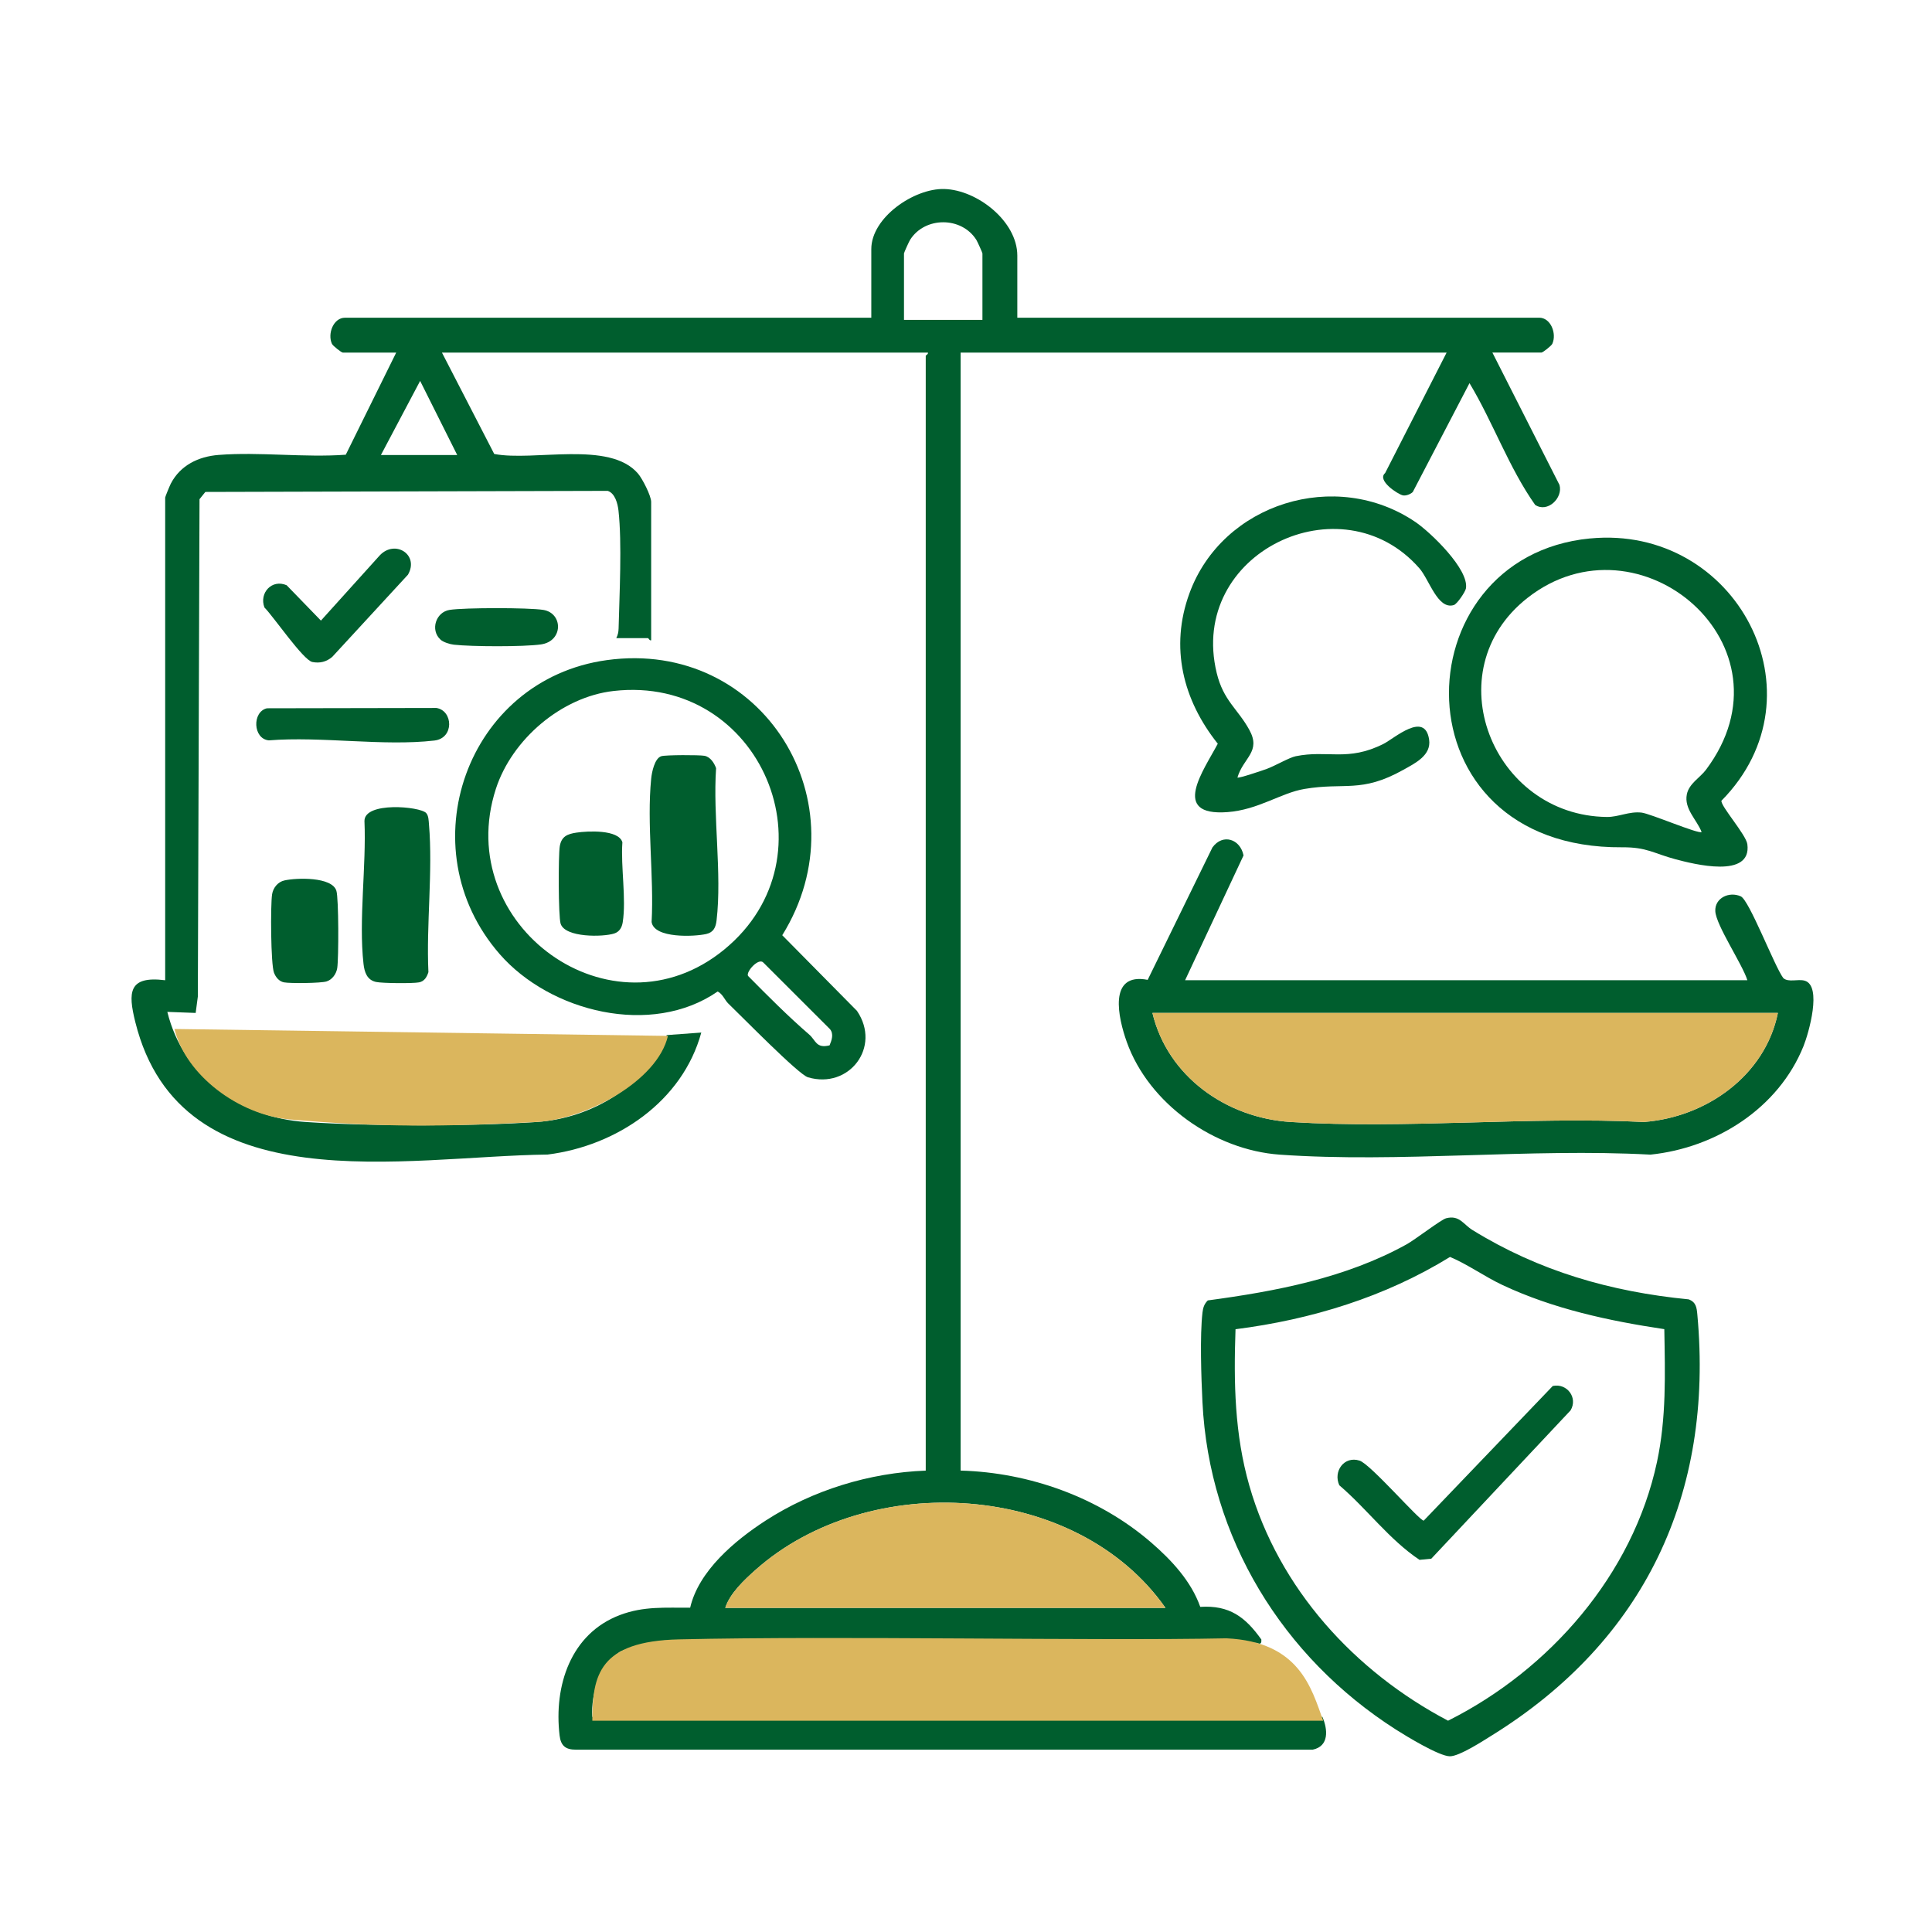 <?xml version="1.0" encoding="UTF-8"?>
<svg id="Layer_1" xmlns="http://www.w3.org/2000/svg" version="1.1" viewBox="0 0 1024 1024">
  <!-- Generator: Adobe Illustrator 29.8.2, SVG Export Plug-In . SVG Version: 2.1.1 Build 3)  -->
  <defs>
    <style>
      .st0 {
        fill: #dbb65d;
      }

      .st1 {
        fill: #005e2e;
      }
    </style>
  </defs>
  <path class="st1" d="M539.19,168.39h276.65c6.08,0,9.38,8.41,6.91,13.85-.48,1.05-5.03,4.63-5.76,4.63h-25.99l35.56,70.15c1.98,6.92-6.41,14.95-12.91,10.57-13.98-19.83-22.23-43.61-34.78-64.52l-30.06,57.7c-1.17,1.17-3.67,2.14-5.3,1.77-2.68-.61-13.88-7.92-9.36-11.81l32.59-63.85h-257.59v592.56c36.55,1.01,73.39,14.24,101.04,38.15,10.75,9.29,21.19,20.51,25.97,34.09,15.43-1,23.87,5.32,32.38,17.29.3,3.54-2.11,1.78-2.58,1.78l-313.82-1.21c-1.82,0-21.58,4.62-23.58,5.97-10.46,7.09-15.46,22.21-14.63,34.46h386.96c2.9,6.66,3.65,15.59-5.14,17.39h-390.53c-5.54.03-8-2.17-8.63-7.54-3.11-26.29,5.84-53.97,32.06-63.85,12.6-4.75,23.95-3.76,37.15-3.86,4.5-19.53,23.7-35.6,39.93-46.12,24.96-16.18,55.15-25.44,84.93-26.53V188.61c0-.35,1.46-.89,1.15-1.73H234.24l27.71,53.73c21,4.08,61.15-7.28,76.22,10.41,2.33,2.73,6.96,11.78,6.96,14.99v73.35c-.85.31-1.38-1.15-1.73-1.15h-16.75c.85-1.74,1.17-3.16,1.22-5.13.45-18.02,1.85-45.27-.06-62.45-.41-3.72-1.83-9.2-5.71-10.46l-213.26.57-3.09,3.84-.89,263.62-1.15,8.68-15.02-.56c8.5,34.44,38.52,56.04,73.32,58.36,34.62,2.32,87.95,2.37,122.53,0,28.93-1.98,57.47-18.82,68.87-46.06l18.29-1.34c-9.97,36.53-44.85,60.06-81.45,64.66-74.99.85-194.38,26.82-218.53-70.21-3.93-15.79-3.68-24.61,15.83-22.18v-255.85c0-.4,2.48-6.41,3-7.4,5.07-9.71,14.63-14.33,25.26-15.17,21.72-1.71,45.53,1.49,67.46-.12l26.73-54.13h-28.3c-.73,0-5.28-3.58-5.76-4.63-2.47-5.44.83-13.85,6.91-13.85h278.96v-36.38c0-16.78,22.76-32.29,38.7-31.84,17.48.49,38.69,17.13,38.69,35.31v32.92h0ZM520.71,169.55v-35.23c0-.39-2.67-6.29-3.22-7.17-7.81-12.46-27.33-12.45-35.14,0-.56.89-3.22,6.78-3.22,7.17v35.23h41.58ZM242.33,241.16l-19.65-39.27-20.78,39.27h40.43,0ZM617.73,852.21c-47.11-67.09-157.21-73.42-217.17-20.23-5.96,5.29-13.72,12.54-16.15,20.23h233.33Z"/>
  <path class="st1" d="M628.13,519.54h298.01c-2.62-8.48-16.58-29.05-16.99-36.56-.38-7.02,7.35-10.67,13.51-7.89,4.51,2.04,17.87,37.11,22.52,43.31,2.73,2.44,7.72.37,11.32,1.38,9.4,2.65,2.13,27.91-.61,34.71-13.28,32.97-46.41,53.9-81.12,57.49-64.12-3.48-132.89,4.49-196.46.01-34.58-2.44-69.41-26.9-81.12-59.8-4.43-12.43-10.18-36.98,11.11-32.85l34.33-70.21c5.49-7.5,14.75-4.43,16.47,4.27l-30.97,66.13ZM942.32,536.87h-331.51c8.07,33.8,39.32,55.69,73.29,57.81,60.97,3.8,125.84-3,187.22-.01,32.97-2.5,64.27-24.55,70.99-57.8h0Z"/>
  <path class="st1" d="M766.46,645.71c7.08-1.85,9.1,3.22,13.99,6.24,35.23,21.75,73.29,32.72,114.58,36.74,3.97,1.5,4.26,4.41,4.6,8.11,8.73,95.18-28.03,172.76-108.73,222.89-4.93,3.06-17.37,11.19-22.43,11.18-5.61,0-23.1-10.64-28.66-14.19-60.1-38.42-98.96-101.63-102.49-173.58-.63-12.81-1.4-35.21.02-47.43.3-2.59.93-4.55,2.82-6.42,36.25-4.88,73.11-11.85,105.4-29.74,4.53-2.51,18.26-13.11,20.89-13.79h0ZM882.12,704.48c-29.33-4.39-58.83-10.73-85.77-23.39-9.56-4.49-18.09-10.76-27.8-14.89-34.46,21.23-73.58,33.22-113.7,38.32-.99,28.36-.51,55.61,7.35,83,15.65,54.51,55.73,98.4,105.3,124.49,53.79-26.94,97.97-77.44,110.74-137.15,5.02-23.45,4.28-46.5,3.88-70.38h0Z"/>
  <path class="st1" d="M385.96,531.84c-1.75-1.67-2.95-5.07-5.59-6.32-35.02,24.24-88.75,10.88-115.53-19.83-49.06-56.26-17.56-145.54,56.76-155.81,82.66-11.42,136.43,75.88,93.01,145.81l39.6,40.09c13.04,19.15-4.16,41.67-25.97,35.21-5.1-1.51-35.62-32.8-42.28-39.15h0ZM325.24,366.23c-27.69,3.14-53.94,25.69-62.43,51.92-23.4,72.3,61.43,133.93,120.99,85.18,60.19-49.26,19.53-145.96-58.56-137.1h0ZM439.7,554.05c1.12-2.7,2.31-6.01.21-8.58l-35.26-35.23c-2.51-2.88-9.32,4.8-8.19,6.99,10.58,10.71,21.12,21.31,32.48,31.14,3.48,3.01,3.56,7.48,10.76,5.69h0Z"/>
  <path class="st1" d="M842.74,285.4c77.43-7.48,125.28,82.7,69.66,139.01-.48,2.8,13.06,18,13.73,23.03,2.46,18.51-28.55,10.52-38.09,7.98-11.65-3.1-15.09-6.44-28.29-6.34-120.81.93-118.01-153.93-17-163.7h0ZM901.89,440.98c-2.58-6.59-9.34-12.21-7.84-19.92,1.12-5.72,6.99-8.86,10.12-13.02,49.34-65.68-35.4-137.61-94.59-91.12-49.3,38.72-18.53,115.42,42.07,116.09,6.22.07,11.74-3.05,18.37-2.32,4.61.51,30.34,11.54,31.87,10.3h0Z"/>
  <path class="st1" d="M655.86,412.11c.58.57,13.47-3.81,15.61-4.6,4.26-1.56,11.87-6,15.26-6.69,16.89-3.47,27.52,3.04,46.57-6.56,5.79-2.92,21.91-17.52,24.16-2.28,1.23,8.36-7.3,12.49-13.79,16.11-22.27,12.43-30.95,6.45-52.3,10.07-12.53,2.12-24.45,11.08-40.85,12.28-30.44,2.23-12.51-22.18-5.07-36.26-18.5-23.2-25.47-51.11-15.03-79.69,17.5-47.92,77.75-66.4,119.84-37.78,7.96,5.42,28.55,25.16,26.7,35.22-.32,1.76-4.64,8.22-6.41,8.76-8.56,2.59-12.96-13.44-18.23-19.47-41.24-47.16-122.87-8.2-107.44,55.46,3.58,14.76,11.08,18.91,17.26,30.1,6.47,11.71-3.18,14.75-6.27,25.34h0s0,0,0,0Z"/>
  <path class="st1" d="M225.85,430.89c1.35,1.44,1.34,4.1,1.51,6.01,2.13,24.92-1.48,53.09-.29,78.35-.83,2.59-2.11,4.87-4.97,5.42-3.32.64-19.53.51-22.83-.22-4.78-1.06-6.11-5.23-6.6-9.57-2.62-23.29,1.54-51.92.5-75.73-.04-10.4,29.42-7.73,32.69-4.25h0Z"/>
  <path class="st1" d="M176.08,348.18c-3.07,2.6-6.56,3.48-10.54,2.69-4.79-.94-20.66-24.17-25.39-28.9-2.89-7.63,3.91-15.2,11.78-11.78l18.17,18.74,31.23-34.62c8.13-8.5,20.98-.27,14.9,10.29l-40.15,43.58h0,0Z"/>
  <path class="st1" d="M150.75,466.65c6.35-1.42,25.18-2.05,27.54,5.47,1.26,4.01,1.24,35.93.45,41-.48,3.04-2.63,6.11-5.65,7.06-3.04.95-19.23,1.11-22.55.49-2.62-.49-4.39-2.72-5.31-5.09-1.73-4.46-1.9-35.88-1.01-41.6.54-3.44,3.06-6.56,6.53-7.33h0Z"/>
  <path class="st1" d="M141.51,375.4l89.78-.17c8.89,1.39,9.54,16.04-1.06,17.27-27.03,3.14-60.06-2.33-87.74-.09-8.46-.79-8.95-15.18-.98-17.01Z"/>
  <path class="st1" d="M233.45,338.98c-5.49-5.03-2.49-14.58,4.9-15.73,7.82-1.22,41.74-1.23,49.54,0,10.59,1.67,10.78,16.62-1.2,18.31-9.28,1.31-36.6,1.2-46.12.14-2.13-.24-5.57-1.29-7.12-2.71h0Z"/>
  <path class="st0" d="M617.73,852.21h-233.33c2.43-7.7,10.19-14.94,16.15-20.23,59.96-53.19,170.06-46.86,217.17,20.23Z"/>
  <path class="st0" d="M942.32,536.87c-6.72,33.25-38.02,55.3-70.99,57.8-61.38-2.99-126.26,3.82-187.23.01-33.98-2.12-65.22-24.01-73.29-57.81h331.51Z"/>
  <path class="st0" d="M354.03,549.05c-5.64,24.1-43.45,44.17-69.49,45.62-49.24,2.55-82.33,2.95-131.02-1.34-26.79-2.36-55.03-23.28-61.05-47.94,4.36.06,8.72.12,13.08.18,82.83,1.16,165.65,2.32,248.48,3.48h0Z"/>
  <path class="st0" d="M701.31,912.01c-6.28-17.53-12.74-41.88-51.27-43.67-70.96,1.45-205.11-1.43-290.16.56-42.34.99-45.94,18.97-45.94,43.11h387.37Z"/>
  <path class="st1" d="M823.03,734.59c7.56-1.57,13.41,6.25,9.4,12.94l-73.83,78.62-6.23.6c-16.03-10.7-27.82-26.98-42.51-39.53-3.36-7.4,2.56-15.67,10.72-13.07,5.85,1.86,31.69,31.83,34.02,31.82l68.42-71.4h0Z"/>
  <path class="st1" d="M350.55,400.79c2.32-.69,20.09-.71,22.85-.2,3.08.58,5.17,3.8,6.14,6.57-1.74,25.35,3.17,55.9.26,80.64-.43,3.69-1.58,6.35-5.47,7.24-6.23,1.43-27.64,2.44-28.96-6.35,1.31-24.28-2.62-52.11-.23-75.98.33-3.35,1.8-10.84,5.41-11.92Z"/>
  <path class="st1" d="M305.59,441.3c5.74-.85,22.28-1.77,24.29,5.13-.93,12.91,2.13,30.04.17,42.42-.43,2.75-1.74,5.03-4.48,5.92-5.91,1.92-26.08,2.28-28.43-5.2-1.22-3.91-1.25-36.11-.45-41,.87-5.3,4.08-6.55,8.9-7.27h0Z"/>
</svg>